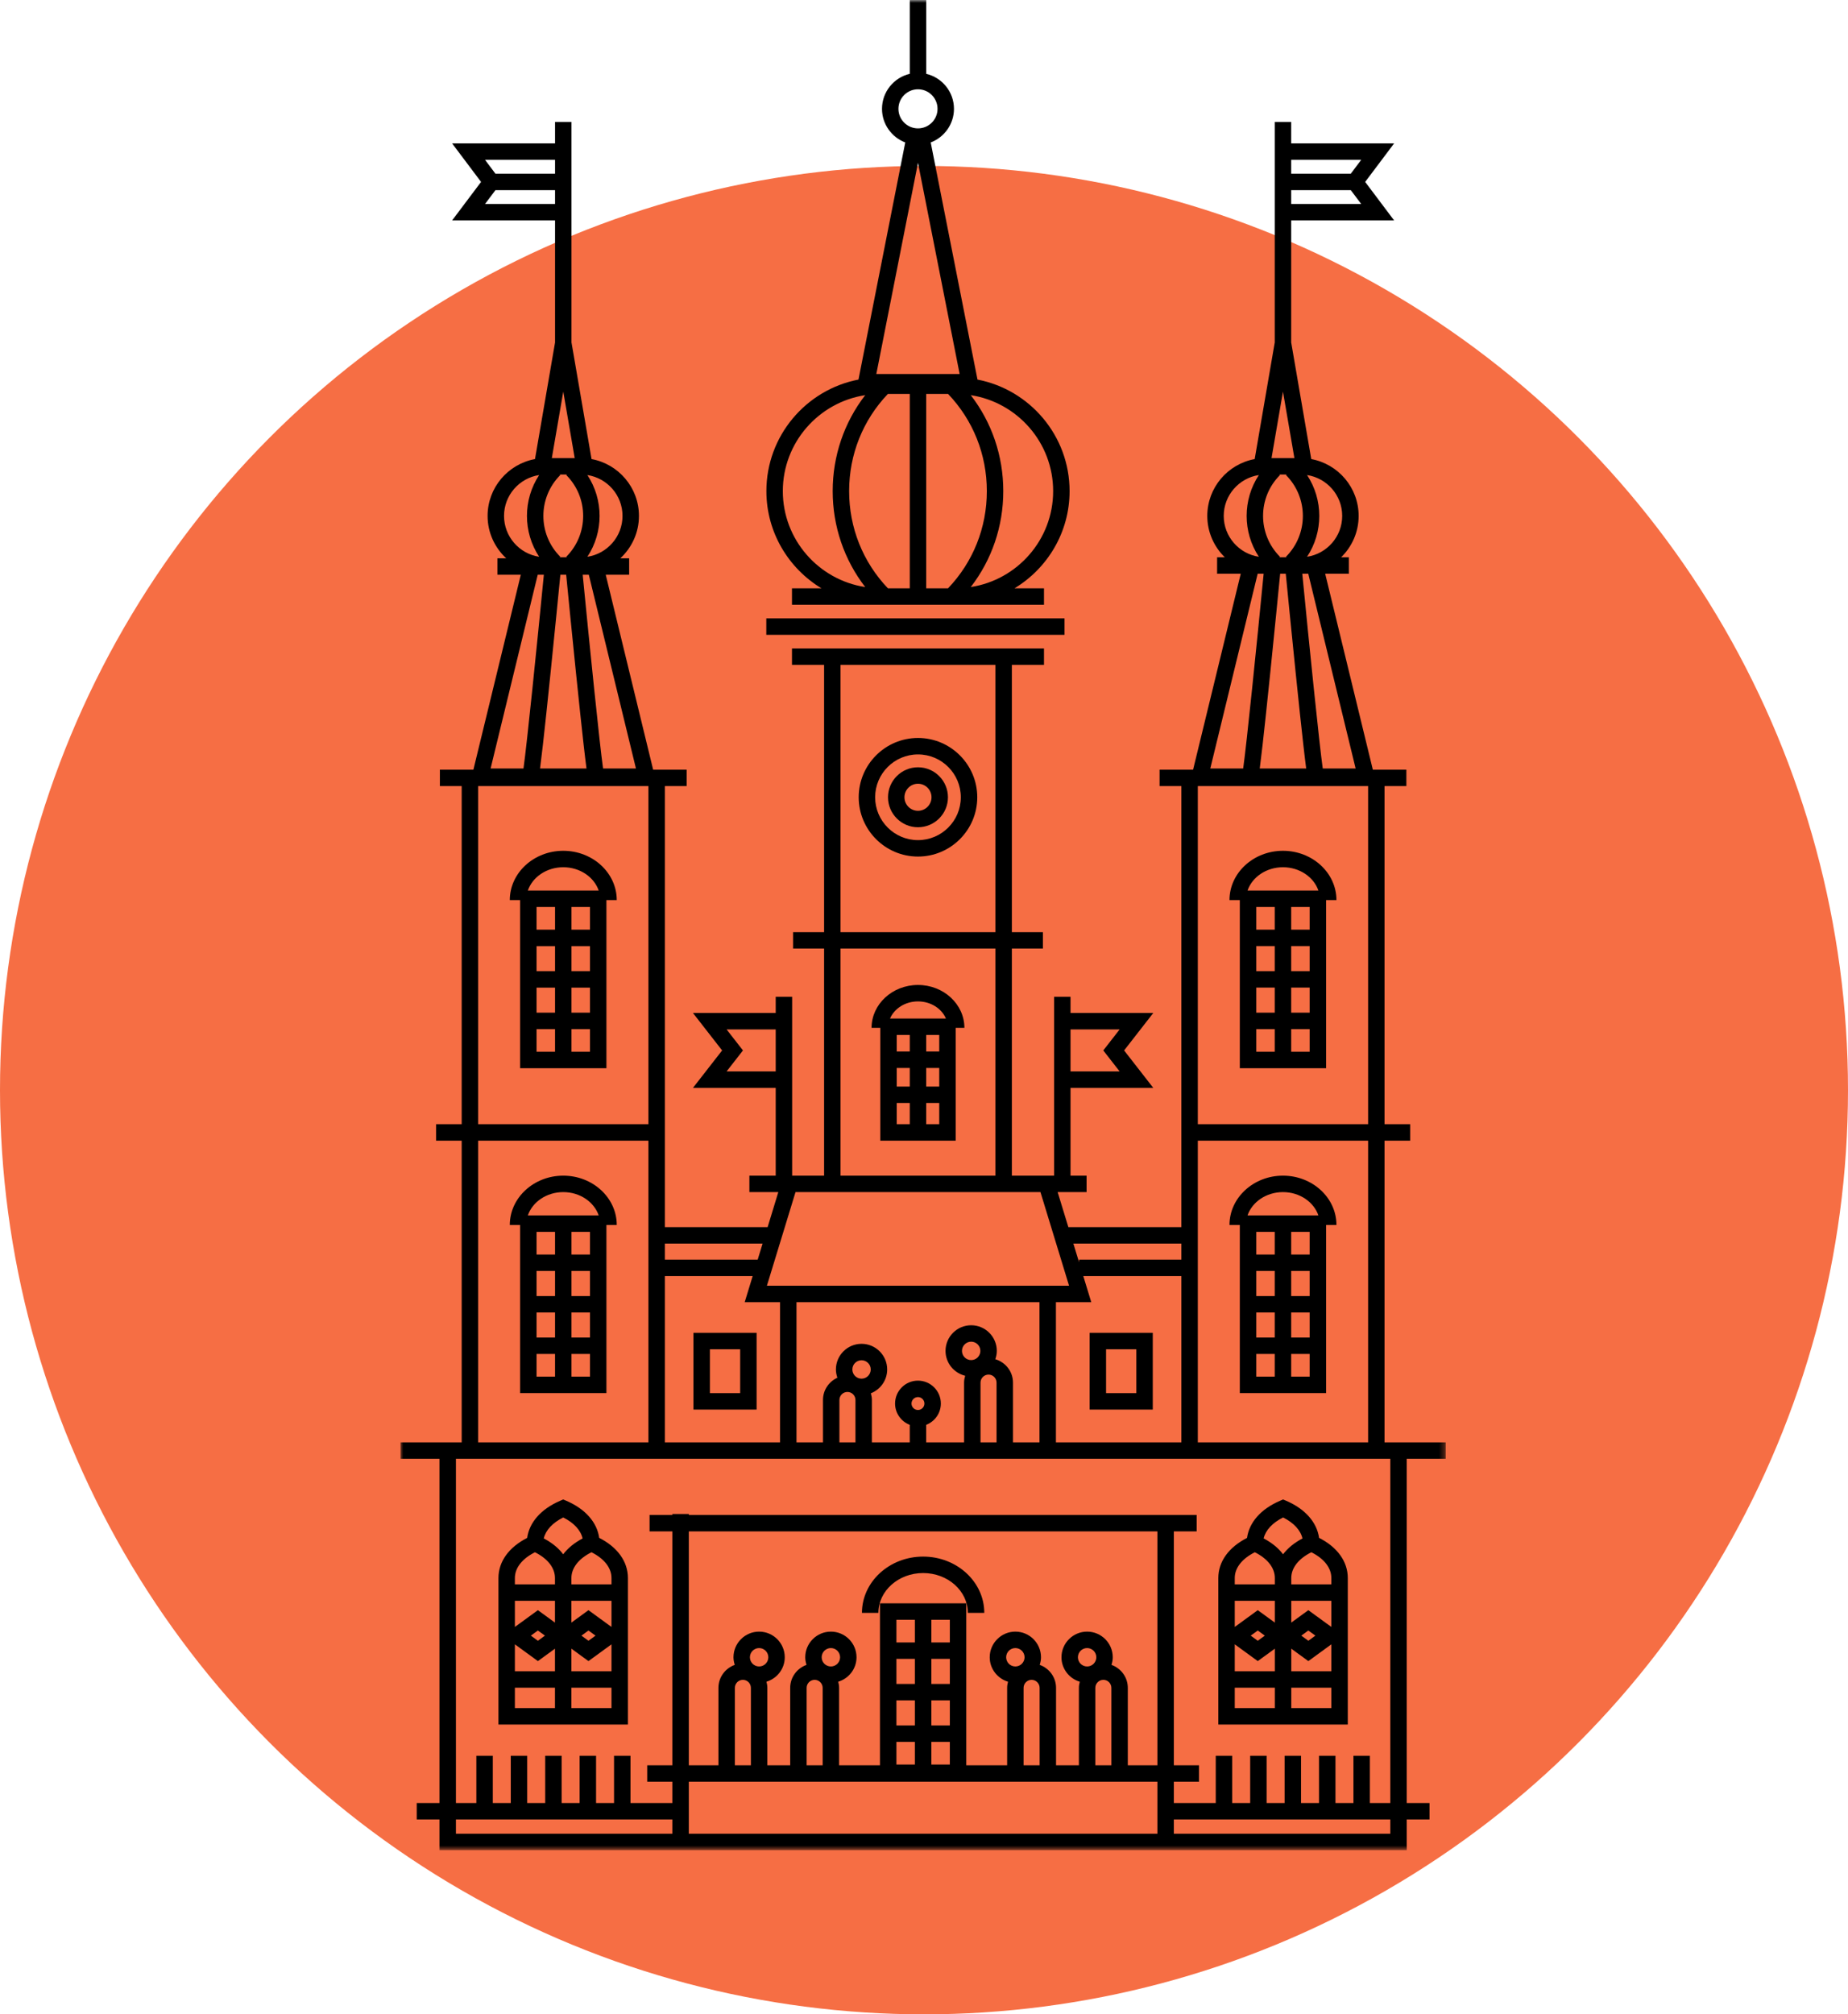 <?xml version="1.0" encoding="UTF-8"?>
<svg xmlns="http://www.w3.org/2000/svg" width="323" height="352" viewBox="0 0 323 352" fill="none">
  <circle cx="161.5" cy="190.5" r="161.5" fill="#F66E44"></circle>
  <mask id="mask0" maskUnits="userSpaceOnUse" x="70" y="0" width="183" height="324">
    <path fill-rule="evenodd" clip-rule="evenodd" d="M70 0H252.691V323.315H70V0Z" fill="white"></path>
  </mask>
  <g mask="url(#mask0)">
    <path fill-rule="evenodd" clip-rule="evenodd" d="M89.994 298.485H96.999V294.923H89.994V298.485ZM93.503 271.253C95.734 272.369 96.999 273.985 96.999 275.752V276.862H89.994V275.752C89.994 273.988 91.264 272.372 93.503 271.253V271.253ZM98.442 265.172C100.315 266.109 101.497 267.401 101.83 268.837C100.397 269.594 99.251 270.532 98.438 271.606C97.626 270.528 96.478 269.589 95.042 268.833C95.38 267.401 96.564 266.11 98.442 265.172V265.172ZM106.877 275.752V276.862H99.872V275.752C99.872 273.988 101.142 272.372 103.381 271.253C105.612 272.369 106.877 273.985 106.877 275.752V275.752ZM99.872 288.1L102.854 290.274L106.877 287.342V292.05H99.872V288.1ZM95.246 285.823L94.016 286.719L92.785 285.823L94.016 284.927L95.246 285.823ZM96.999 283.545L94.016 281.373L89.994 284.303V279.735H96.999V283.545ZM104.085 285.823L102.854 286.719L101.624 285.823L102.854 284.927L104.085 285.823ZM106.877 284.303L102.854 281.373L99.872 283.545V279.735H106.877V284.303ZM89.994 287.343L94.016 290.274L96.999 288.1V292.05H89.994V287.343ZM99.872 298.485H106.877V294.923H99.872V298.485ZM99.872 301.358H109.75V275.752C109.75 272.872 107.921 270.359 104.731 268.739C104.35 266.024 102.321 263.7 99.012 262.271L98.442 262.025L97.873 262.271C94.552 263.705 92.519 266.032 92.139 268.745C88.949 270.37 87.121 272.879 87.121 275.752V301.358H96.999H99.872Z" fill="black"></path>
    <path fill-rule="evenodd" clip-rule="evenodd" d="M215.815 298.485H222.82V294.923H215.815V298.485ZM219.325 271.253C221.556 272.369 222.82 273.985 222.82 275.752V276.862H215.815V275.752C215.815 273.988 217.086 272.372 219.325 271.253V271.253ZM224.264 265.172C226.138 266.11 227.318 267.402 227.651 268.838C226.22 269.594 225.071 270.532 224.26 271.606C223.447 270.528 222.298 269.588 220.864 268.832C221.201 267.4 222.386 266.11 224.264 265.172V265.172ZM232.698 275.752V276.862H225.693V275.752C225.693 273.988 226.964 272.372 229.203 271.253C231.434 272.369 232.698 273.985 232.698 275.752V275.752ZM225.693 288.1L228.676 290.274L232.698 287.343V292.05H225.693V288.1ZM221.067 285.823L219.837 286.719L218.606 285.823L219.837 284.927L221.067 285.823ZM222.82 283.545L219.837 281.373L215.815 284.303V279.735H222.82V283.545ZM229.906 285.823L228.676 286.719L227.445 285.823L228.676 284.927L229.906 285.823ZM232.698 284.303L228.676 281.373L225.693 283.545V279.735H232.698V284.303ZM215.815 287.343L219.837 290.274L222.82 288.1V292.05H215.815V287.343ZM225.693 298.485H232.698V294.923H225.693V298.485ZM225.693 301.358H235.571V275.752C235.571 272.872 233.742 270.358 230.552 268.738C230.171 266.024 228.143 263.7 224.833 262.271L224.264 262.025L223.694 262.271C220.373 263.705 218.34 266.032 217.96 268.746C214.771 270.37 212.942 272.879 212.942 275.752V301.358H222.82H225.693Z" fill="black"></path>
    <path fill-rule="evenodd" clip-rule="evenodd" d="M243.003 315.072H239.433V306.813H236.56V315.072H233.416V306.813H230.543V315.072H227.399V306.813H224.526V315.072H221.383V306.813H218.51V315.072H215.366V306.813H212.493V315.072H205.172V311.347H209.57V308.474H205.172V267.608H209.157V264.735H120.394V264.563H117.521V264.735H113.534V267.608H117.521V308.474H113.122V311.347H117.521V315.072H110.198V306.813H107.325V315.072H104.182V306.813H101.309V315.072H98.165V306.813H95.292V315.072H92.149V306.813H89.275V315.072H86.133V306.813H83.26V315.072H79.689V254.922H243.003V315.072ZM205.172 320.442H243.003V317.945H205.172V320.442ZM120.394 320.442H202.299V311.347H120.394V320.442ZM129.844 293.547C130.616 293.547 131.245 294.176 131.245 294.948V308.474H128.443V294.948C128.443 294.176 129.071 293.547 129.844 293.547V293.547ZM131.073 289.603C131.073 288.717 131.795 287.995 132.682 287.995C133.568 287.995 134.29 288.717 134.29 289.603C134.29 290.49 133.568 291.212 132.682 291.212C131.795 291.212 131.073 290.49 131.073 289.603V289.603ZM142.387 293.547C143.159 293.547 143.787 294.176 143.787 294.948V308.474H140.985V294.948C140.985 294.176 141.614 293.547 142.387 293.547V293.547ZM143.615 289.603C143.615 288.717 144.337 287.995 145.224 287.995C146.111 287.995 146.833 288.717 146.833 289.603C146.833 290.49 146.111 291.212 145.224 291.212C144.337 291.212 143.615 290.49 143.615 289.603V289.603ZM156.677 301.518H159.909V297.137H156.677V301.518ZM156.677 294.265H159.909V289.885H156.677V294.265ZM156.677 287.011H159.909V283.051H156.677V287.011ZM162.783 287.011H166.016V283.051H162.783V287.011ZM162.783 301.518H166.016V297.137H162.783V301.518ZM162.783 294.264H166.016V289.884H162.783V294.264ZM162.782 308.35H166.015V304.391H162.782V308.35ZM156.677 308.35H159.909V304.391H156.677V308.35ZM178.904 294.948C178.904 294.176 179.533 293.547 180.306 293.547C181.078 293.547 181.707 294.176 181.707 294.948V308.474H178.904V294.948ZM177.468 291.212C176.581 291.212 175.859 290.49 175.859 289.603C175.859 288.717 176.581 287.995 177.468 287.995C178.355 287.995 179.076 288.717 179.076 289.603C179.076 290.49 178.355 291.212 177.468 291.212V291.212ZM194.267 290.934C194.399 290.51 194.491 290.07 194.491 289.603C194.491 287.133 192.481 285.122 190.01 285.122C187.539 285.122 185.528 287.133 185.528 289.603C185.528 291.626 186.884 293.319 188.727 293.875C188.636 294.219 188.573 294.575 188.573 294.948V308.474H184.58V294.948C184.58 293.092 183.382 291.523 181.725 290.934C181.857 290.51 181.949 290.07 181.949 289.603C181.949 287.133 179.939 285.122 177.468 285.122C174.997 285.122 172.986 287.133 172.986 289.603C172.986 291.626 174.341 293.319 176.185 293.875C176.095 294.219 176.031 294.575 176.031 294.948V308.474H168.889V280.178H153.804V308.474H146.66V294.948C146.66 294.575 146.597 294.219 146.507 293.875C148.351 293.319 149.706 291.626 149.706 289.603C149.706 287.133 147.695 285.122 145.224 285.122C142.753 285.122 140.742 287.133 140.742 289.603C140.742 290.07 140.834 290.511 140.967 290.934C139.31 291.524 138.112 293.092 138.112 294.948V308.474H134.118V294.948C134.118 294.575 134.056 294.219 133.965 293.875C135.808 293.319 137.163 291.626 137.163 289.603C137.163 287.133 135.152 285.122 132.682 285.122C130.211 285.122 128.2 287.133 128.2 289.603C128.2 290.07 128.292 290.51 128.425 290.934C126.768 291.523 125.57 293.092 125.57 294.948V308.474H120.394V267.608H202.299V308.474H197.122V294.948C197.122 293.092 195.924 291.523 194.267 290.934V290.934ZM191.446 294.948C191.446 294.176 192.075 293.547 192.848 293.547C193.62 293.547 194.249 294.176 194.249 294.948V308.474H191.446V294.948ZM190.01 291.212C189.123 291.212 188.401 290.49 188.401 289.603C188.401 288.717 189.123 287.995 190.01 287.995C190.897 287.995 191.618 288.717 191.618 289.603C191.618 290.49 190.897 291.212 190.01 291.212V291.212ZM79.689 320.442H117.521V317.945H79.689V320.442ZM83.568 252.049H113.333V199.326H83.568V252.049ZM83.568 196.453H113.333V137.368H83.568V196.453ZM93.985 100.432H95.058C93.843 112.868 92.111 129.921 91.497 134.286H85.75L93.985 100.432ZM88.097 90.154C88.097 86.538 90.767 83.543 94.237 83.014C91.391 87.328 91.391 92.98 94.237 97.294C90.767 96.765 88.097 93.77 88.097 90.154V90.154ZM98.45 68.431L100.45 80.051H96.451L98.45 68.431ZM108.805 90.154C108.805 93.77 106.135 96.765 102.664 97.294C105.511 92.98 105.511 87.328 102.664 83.014C106.135 83.543 108.805 86.538 108.805 90.154V90.154ZM111.151 134.286H105.405C104.79 129.921 103.058 112.869 101.845 100.432H102.915L111.151 134.286ZM97.943 100.432H98.958C99.247 103.391 99.937 110.399 100.656 117.418C101.205 122.779 101.66 127.052 102.007 130.118C102.202 131.838 102.373 133.271 102.509 134.286H94.392C94.527 133.271 94.698 131.838 94.894 130.118C95.241 127.052 95.696 122.779 96.245 117.418C96.964 110.399 97.653 103.391 97.943 100.432V100.432ZM97.924 83.018L97.829 82.924H99.072L98.978 83.018C102.911 86.953 102.911 93.355 98.978 97.29L99.072 97.385H97.829L97.924 97.29C93.99 93.355 93.99 86.953 97.924 83.018V83.018ZM133.29 217.312L132.432 220.121H116.206V217.312H133.29ZM181.855 208.316L186.855 224.681H166.128H154.769H134.042L139.042 208.316H181.855ZM146.912 205.443H173.984V165.767H146.912V205.443ZM146.912 162.894H173.984V116.189H146.912V162.894ZM206.485 217.312V220.121H188.598V220.555L187.607 217.312H206.485ZM209.358 196.453H239.123V137.368H209.358V196.453ZM219.819 100.258H220.865C219.65 112.708 217.905 129.901 217.288 134.286H211.541L219.819 100.258ZM213.888 90.154C213.888 86.538 216.558 83.544 220.028 83.014C217.181 87.328 217.181 92.98 220.028 97.294C216.558 96.764 213.888 93.77 213.888 90.154V90.154ZM224.241 68.429L226.24 80.051H222.241L224.241 68.429ZM234.595 90.154C234.595 93.77 231.925 96.764 228.454 97.294C231.302 92.98 231.302 87.328 228.454 83.014C231.925 83.544 234.595 86.538 234.595 90.154V90.154ZM236.941 134.286H231.194C230.577 129.901 228.832 112.708 227.617 100.258H228.663L236.941 134.286ZM222.036 117.418C222.771 110.249 223.474 103.101 223.751 100.258H224.732C225.009 103.101 225.712 110.249 226.446 117.418C226.995 122.779 227.45 127.052 227.798 130.118C227.993 131.838 228.164 133.271 228.3 134.286H220.183C220.318 133.271 220.489 131.838 220.685 130.118C221.032 127.052 221.487 122.779 222.036 117.418V117.418ZM223.715 83.018L223.62 82.924H224.862L224.768 83.018C228.702 86.953 228.702 93.355 224.768 97.29L224.862 97.385H223.62L223.715 97.29C219.78 93.355 219.78 86.953 223.715 83.018V83.018ZM184.558 227.554H190.735L189.343 222.994H206.485V252.049H184.558V227.554ZM116.206 222.994H131.554L130.161 227.554H136.339V252.049H116.206V222.994ZM148.117 243.238C148.89 243.238 149.519 243.867 149.519 244.639V252.049H146.716V244.639C146.716 243.867 147.345 243.238 148.117 243.238V243.238ZM150.584 240.918C149.697 240.918 148.976 240.196 148.976 239.309C148.976 238.423 149.697 237.701 150.584 237.701C151.471 237.701 152.192 238.423 152.192 239.309C152.192 240.196 151.471 240.918 150.584 240.918V240.918ZM159.316 245.264C159.316 244.642 159.822 244.136 160.444 244.136C161.066 244.136 161.572 244.642 161.572 245.264C161.572 245.886 161.066 246.392 160.444 246.392C159.822 246.392 159.316 245.886 159.316 245.264V245.264ZM173.962 237.521C174.121 237.061 174.226 236.577 174.226 236.064C174.226 233.593 172.215 231.583 169.744 231.583C167.274 231.583 165.263 233.593 165.263 236.064C165.263 238.173 166.732 239.934 168.697 240.409C168.585 240.792 168.505 241.189 168.505 241.608V252.049H161.881V248.987C163.377 248.408 164.445 246.963 164.445 245.264C164.445 243.058 162.65 241.263 160.444 241.263C158.238 241.263 156.443 243.058 156.443 245.264C156.443 246.963 157.512 248.408 159.008 248.987V252.049H152.392V244.639C152.392 244.233 152.316 243.847 152.21 243.474C153.877 242.821 155.065 241.206 155.065 239.309C155.065 236.839 153.055 234.828 150.584 234.828C148.113 234.828 146.103 236.839 146.103 239.309C146.103 239.817 146.206 240.297 146.362 240.753C144.881 241.425 143.843 242.91 143.843 244.639V252.049H139.212V227.554H154.769H166.128H181.685V252.049H177.053V241.608C177.053 239.665 175.741 238.038 173.962 237.521V237.521ZM171.378 241.608C171.378 240.836 172.007 240.207 172.779 240.207C173.552 240.207 174.18 240.836 174.18 241.608V252.049H171.378V241.608ZM169.744 237.673C168.857 237.673 168.136 236.951 168.136 236.064C168.136 235.177 168.857 234.456 169.744 234.456C170.631 234.456 171.353 235.177 171.353 236.064C171.353 236.951 170.631 237.673 169.744 237.673V237.673ZM209.358 252.049H239.123V199.326H209.358V252.049ZM84.776 35.646L86.596 33.226H97.014V35.646H84.776ZM97.014 27.932V30.353H86.596L84.776 27.932H97.014ZM126.996 187.231L129.857 183.56L126.996 179.889H135.581V187.231H126.996ZM195.695 179.889L192.835 183.56L195.695 187.231H187.111V179.889H195.695ZM237.915 27.932L236.096 30.353H225.678V27.932H237.915ZM225.678 35.646V33.226H236.096L237.915 35.646H225.678ZM252.691 254.922V252.049H241.996V199.326H246.474V196.453H241.996V137.368H245.809V134.495H241.996H239.948L231.62 100.258H235.754V97.385H234.407C236.292 95.548 237.468 92.987 237.468 90.154C237.468 85.205 233.889 81.084 229.185 80.223L225.689 59.9H225.678V38.519H243.669L238.609 31.79L243.669 25.059H225.678V21.306H222.805V25.059V38.519V59.9H222.794L219.298 80.223C214.594 81.085 211.015 85.206 211.015 90.154C211.015 92.987 212.191 95.548 214.075 97.385H212.729V100.258H216.862L208.534 134.495H206.485H202.674V137.368H206.485V214.439H186.73L184.859 208.316H189.917V205.443H187.111V190.104H201.574L196.476 183.56L201.574 177.016H187.111V174.19H184.238V205.443H176.857V165.767H182.282V162.894H176.857V116.189H182.472V113.316H138.425V116.189H144.039V162.894H138.614V165.767H144.039V205.443H138.454V174.19H135.581V177.016H121.117L126.216 183.56L121.117 190.104H135.581V205.443H130.98V208.316H136.037L134.167 214.439H116.206V137.368H120.018V134.495H116.206H114.157L105.872 100.432H109.964V97.559H108.425C110.419 95.713 111.678 93.081 111.678 90.154C111.678 85.205 108.099 81.084 103.394 80.223L99.898 59.9H99.887V38.519V25.059V21.306H97.014V25.059H79.023L84.082 31.79L79.023 38.519H97.014V59.9H97.004L93.508 80.223C88.803 81.084 85.224 85.205 85.224 90.154C85.224 93.081 86.482 95.713 88.477 97.559H86.938V100.432H91.029L82.743 134.495H80.695H76.884V137.368H80.695V196.453H76.218V199.326H80.695V252.049H70V254.922H76.816V315.072H72.837V317.945H76.816V323.315H245.876V317.945H249.855V315.072H245.876V254.922H252.691Z" fill="black"></path>
    <path fill-rule="evenodd" clip-rule="evenodd" d="M99.887 240.562H103.12V236.603H99.887V240.562ZM93.781 240.562H97.013V236.603H93.781V240.562ZM99.887 226.476H103.12V222.096H99.887V226.476ZM99.887 233.73H103.12V229.349H99.887V233.73ZM93.781 233.73H97.013V229.349H93.781V233.73ZM93.781 219.223H97.013V215.263H93.781V219.223ZM93.781 226.476H97.013V222.096H93.781V226.476ZM99.887 219.223H103.12V215.263H99.887V219.223ZM98.45 208.316C101.366 208.316 103.836 210.036 104.644 212.39H92.257C93.065 210.036 95.535 208.316 98.45 208.316V208.316ZM107.798 214.058C107.798 209.308 103.604 205.443 98.45 205.443C93.297 205.443 89.104 209.308 89.104 214.058H90.908V243.435H105.993V214.058H107.798Z" fill="black"></path>
    <path fill-rule="evenodd" clip-rule="evenodd" d="M99.887 183.795H103.12V179.835H99.887V183.795ZM93.781 183.795H97.013V179.835H93.781V183.795ZM99.887 169.709H103.12V165.329H99.887V169.709ZM99.887 176.962H103.12V172.582H99.887V176.962ZM93.781 176.962H97.013V172.582H93.781V176.962ZM93.781 162.456H97.013V158.496H93.781V162.456ZM93.781 169.709H97.013V165.329H93.781V169.709ZM99.887 162.456H103.12V158.496H99.887V162.456ZM98.45 151.548C101.366 151.548 103.836 153.268 104.644 155.623H92.257C93.065 153.268 95.535 151.548 98.45 151.548V151.548ZM107.798 157.291C107.798 152.541 103.604 148.675 98.45 148.675C93.297 148.675 89.104 152.541 89.104 157.291H90.908V186.668H105.993V157.291H107.798Z" fill="black"></path>
    <path fill-rule="evenodd" clip-rule="evenodd" d="M224.241 208.316C227.156 208.316 229.626 210.036 230.434 212.39H218.048C218.855 210.036 221.325 208.316 224.241 208.316V208.316ZM225.678 240.562H228.91V236.603H225.678V240.562ZM219.571 240.562H222.804V236.603H219.571V240.562ZM219.571 233.73H222.804V229.349H219.571V233.73ZM219.571 226.476H222.804V222.096H219.571V226.476ZM219.571 219.223H222.804V215.263H219.571V219.223ZM225.678 233.73H228.91V229.349H225.678V233.73ZM225.678 226.476H228.91V222.096H225.678V226.476ZM225.678 219.223H228.91V215.263H225.678V219.223ZM216.698 214.058V243.435H231.783V214.058H233.588C233.588 209.308 229.394 205.443 224.241 205.443C219.087 205.443 214.893 209.308 214.893 214.058H216.698Z" fill="black"></path>
    <path fill-rule="evenodd" clip-rule="evenodd" d="M224.241 151.548C227.156 151.548 229.626 153.268 230.434 155.622H218.048C218.855 153.268 221.325 151.548 224.241 151.548V151.548ZM225.678 183.794H228.91V179.834H225.678V183.794ZM219.571 183.794H222.804V179.834H219.571V183.794ZM219.571 176.961H222.804V172.581H219.571V176.961ZM219.571 169.708H222.804V165.328H219.571V169.708ZM219.571 162.455H222.804V158.495H219.571V162.455ZM225.678 176.961H228.91V172.581H225.678V176.961ZM225.678 169.708H228.91V165.328H225.678V169.708ZM225.678 162.455H228.91V158.495H225.678V162.455ZM216.698 186.667H231.783V157.29H233.588C233.588 152.54 229.394 148.675 224.241 148.675C219.087 148.675 214.893 152.54 214.893 157.29H216.698V186.667Z" fill="black"></path>
    <path fill-rule="evenodd" clip-rule="evenodd" d="M161.885 196.453H164.164V192.742H161.885V196.453ZM156.732 196.453H159.011V192.742H156.732V196.453ZM161.885 189.869H164.164V186.621H161.885V189.869ZM156.732 183.748H159.011V180.855H156.732V183.748ZM156.732 189.869H159.011V186.621H156.732V189.869ZM161.885 183.748H164.164V180.855H161.885V183.748ZM160.448 174.992C162.684 174.992 164.583 176.239 165.333 177.982H155.563C156.313 176.239 158.213 174.992 160.448 174.992V174.992ZM168.561 179.614C168.561 175.481 164.921 172.119 160.448 172.119C155.976 172.119 152.336 175.481 152.336 179.614H153.859V199.326H167.037V179.614H168.561Z" fill="black"></path>
    <path fill-rule="evenodd" clip-rule="evenodd" d="M151.223 69.053C147.542 73.825 145.541 79.659 145.541 85.82C145.541 91.981 147.542 97.815 151.223 102.586C143.083 101.334 136.825 94.305 136.825 85.82C136.825 77.336 143.083 70.306 151.223 69.053V69.053ZM160.449 28.45L167.729 65.356H153.168L160.449 28.45ZM157.033 19.019C157.033 17.135 158.565 15.603 160.449 15.603C162.332 15.603 163.865 17.135 163.865 19.019C163.865 20.903 162.332 22.435 160.449 22.435C158.565 22.435 157.033 20.903 157.033 19.019V19.019ZM184.073 85.82C184.073 94.305 177.814 101.334 169.674 102.586C173.355 97.815 175.356 91.981 175.356 85.82C175.356 79.659 173.355 73.825 169.674 69.053C177.814 70.306 184.073 77.336 184.073 85.82V85.82ZM155.193 68.835H159.012V102.805H155.193C150.82 98.225 148.414 92.219 148.414 85.82C148.414 79.42 150.82 73.415 155.193 68.835V68.835ZM165.704 102.805H161.885V68.835H165.704C170.077 73.415 172.483 79.42 172.483 85.82C172.483 92.219 170.077 98.225 165.704 102.805V102.805ZM143.575 102.805H138.425V105.678H153.81H167.087H182.472V102.805H177.323C183.077 99.324 186.946 93.023 186.946 85.82C186.946 76.157 180.005 68.094 170.849 66.33L162.675 24.893C165.045 23.991 166.738 21.701 166.738 19.019C166.738 16.046 164.661 13.554 161.885 12.902V-0.001H159.012V12.902C156.236 13.554 154.16 16.046 154.16 19.019C154.16 21.701 155.852 23.991 158.222 24.893L150.048 66.33C140.892 68.094 133.952 76.157 133.952 85.82C133.952 93.023 137.82 99.324 143.575 102.805V102.805Z" fill="black"></path>
    <path fill-rule="evenodd" clip-rule="evenodd" d="M133.937 110.934H186.063V108.061H133.937V110.934Z" fill="black"></path>
    <path fill-rule="evenodd" clip-rule="evenodd" d="M160.448 146.809C156.319 146.809 152.96 143.45 152.96 139.321C152.96 135.192 156.319 131.832 160.448 131.832C164.577 131.832 167.936 135.192 167.936 139.321C167.936 143.45 164.577 146.809 160.448 146.809M160.448 128.959C154.735 128.959 150.087 133.608 150.087 139.321C150.087 145.034 154.735 149.682 160.448 149.682C166.161 149.682 170.809 145.034 170.809 139.321C170.809 133.608 166.161 128.959 160.448 128.959" fill="black"></path>
    <path fill-rule="evenodd" clip-rule="evenodd" d="M160.448 141.686C159.143 141.686 158.083 140.625 158.083 139.321C158.083 138.016 159.143 136.956 160.448 136.956C161.753 136.956 162.813 138.016 162.813 139.321C162.813 140.625 161.753 141.686 160.448 141.686M160.448 134.082C157.559 134.082 155.21 136.432 155.21 139.321C155.21 142.209 157.559 144.559 160.448 144.559C163.337 144.559 165.686 142.209 165.686 139.321C165.686 136.432 163.337 134.082 160.448 134.082" fill="black"></path>
    <path fill-rule="evenodd" clip-rule="evenodd" d="M124.079 243.446H129.369V235.779H124.079V243.446ZM121.206 246.319H132.242V232.906H121.206V246.319Z" fill="black"></path>
    <path fill-rule="evenodd" clip-rule="evenodd" d="M193.322 243.446H198.613V235.779H193.322V243.446ZM190.449 246.319H201.486V232.906H190.449V246.319Z" fill="black"></path>
    <path fill-rule="evenodd" clip-rule="evenodd" d="M161.346 272.011C155.45 272.011 150.655 276.423 150.655 281.846H153.528C153.528 278.007 157.034 274.884 161.346 274.884C165.658 274.884 169.164 278.007 169.164 281.846H172.037C172.037 276.423 167.242 272.011 161.346 272.011" fill="black"></path>
  </g>
</svg>
